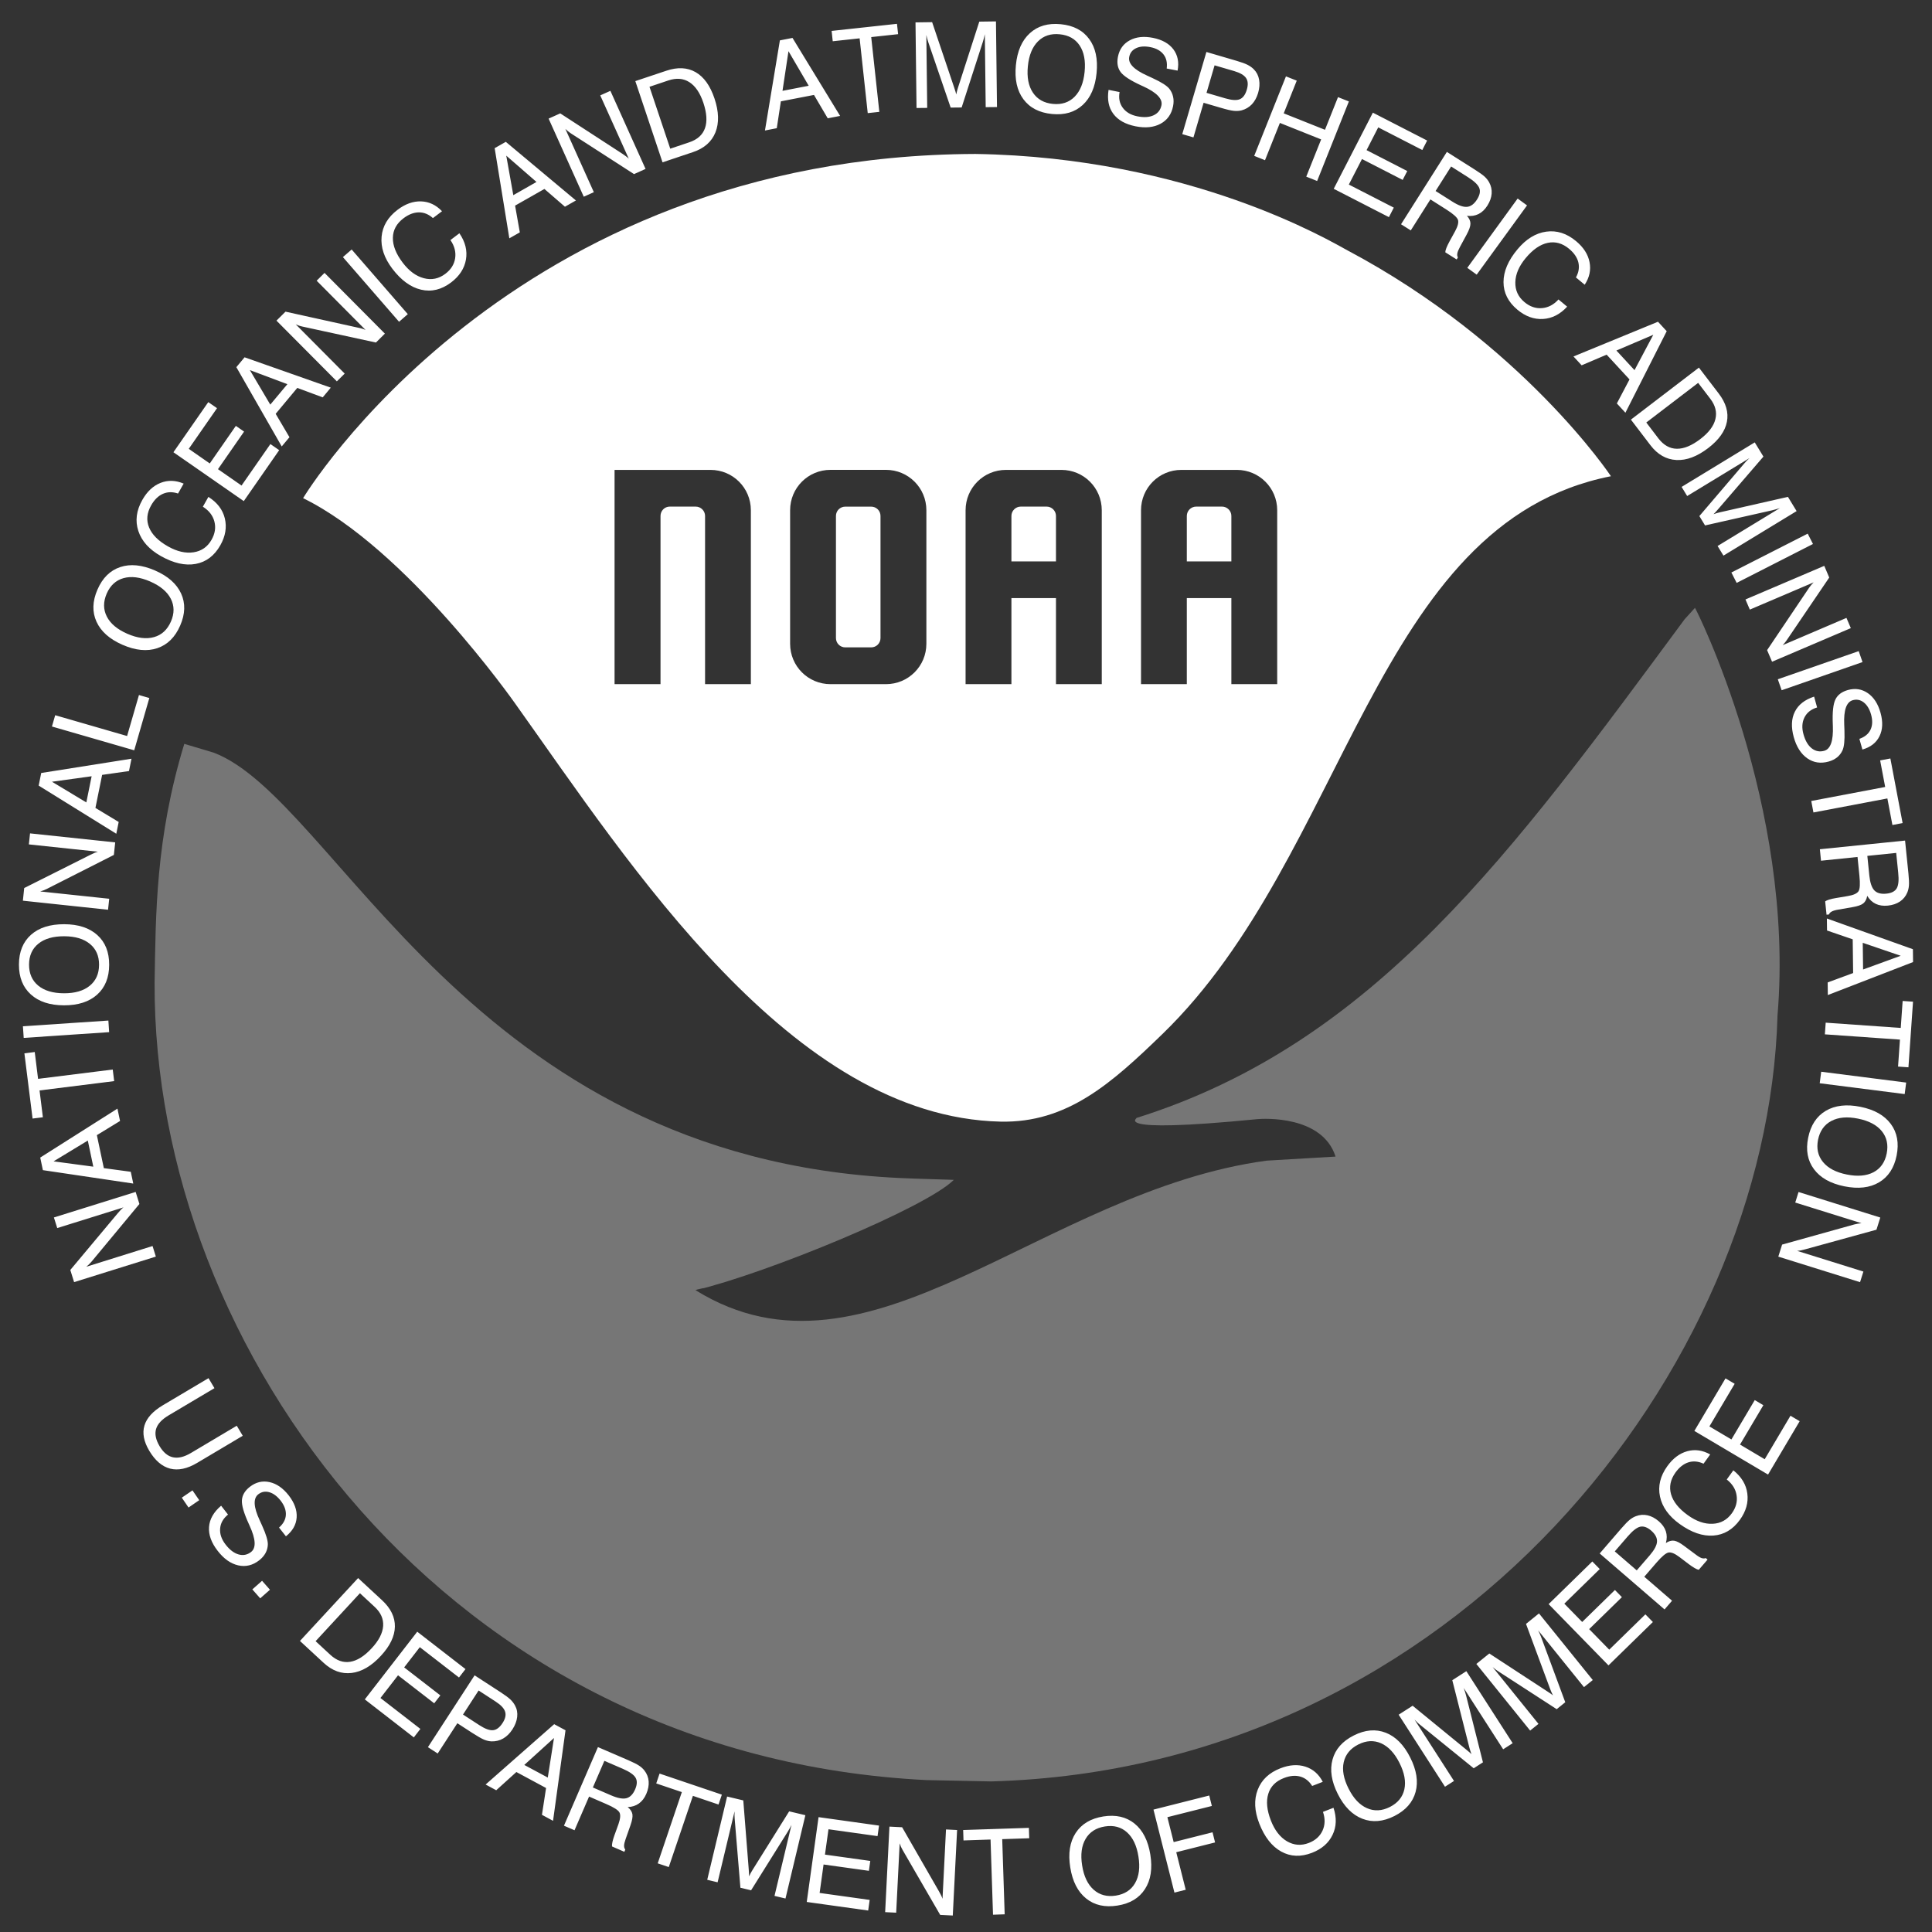 <svg width="51" height="51" viewBox="0 0 51 51" fill="none" xmlns="http://www.w3.org/2000/svg">
<rect x="0" y="0" width="51" height="51" fill="#333333" stroke="none"/>
<path opacity="0.33" d="M44.743 16.046C44.755 16.041 47.389 21.257 46.922 26.803C46.668 36.117 38.435 46.682 26.167 47.025L24.456 46.99C11.814 46.361 4.045 35.636 4.081 25.943C4.112 24.141 4.105 22.127 4.865 19.636L5.64 19.868C8.88 21.092 12.375 30.558 23.739 31.096C24.233 31.12 25.18 31.142 25.178 31.146C24.443 31.88 20.26 33.605 18.363 34.059C18.859 33.94 18.324 34.047 18.363 34.059C22.933 36.892 27.504 31.44 33.437 30.638L35.255 30.531C34.907 29.435 33.343 29.528 33.197 29.542C29.091 29.946 30.117 29.476 29.989 29.515C36.297 27.538 39.932 22.487 44.472 16.344L44.743 16.046Z" fill="white"/>
<path fill-rule="evenodd" clip-rule="evenodd" d="M35.575 6.612C35.135 6.377 31.433 4.153 25.748 4.064C13.426 4.108 8.001 13.15 8.001 13.15C10.727 14.487 13.556 18.511 13.596 18.567C16.647 22.847 20.899 29.481 26.408 29.608C28.172 29.649 29.345 28.594 30.684 27.297C35.575 22.561 36.26 13.805 42.525 12.571C42.525 12.571 40.2 9.07 35.575 6.612ZM21.923 12.403H23.387C23.978 12.403 24.454 12.879 24.454 13.469V16.994C24.454 17.584 23.978 18.06 23.387 18.06H21.923C21.332 18.06 20.857 17.584 20.857 16.994V13.469C20.857 12.879 21.332 12.403 21.923 12.403ZM22.313 13.374H22.997C23.134 13.374 23.243 13.483 23.243 13.62V16.843C23.243 16.98 23.134 17.089 22.997 17.089H22.313C22.177 17.089 22.067 16.98 22.067 16.843V13.62C22.067 13.483 22.177 13.374 22.313 13.374ZM26.555 12.404C25.964 12.404 25.489 12.879 25.489 13.47V18.06H26.699V15.788H27.875V18.06H29.084V13.47C29.084 12.879 28.609 12.404 28.018 12.404H26.555ZM26.946 13.373H27.628C27.764 13.373 27.875 13.484 27.875 13.62V14.82H26.699V13.62C26.699 13.484 26.81 13.373 26.946 13.373ZM31.185 12.404C30.595 12.404 30.12 12.879 30.12 13.47V18.06H31.329V15.788H32.505V18.06H33.715V13.47C33.715 12.879 33.239 12.404 32.649 12.404H31.185ZM31.576 13.373H32.258C32.394 13.373 32.505 13.484 32.505 13.62V14.82H31.329V13.62C31.329 13.484 31.44 13.373 31.576 13.373ZM16.223 12.404V18.06H17.436V13.62C17.436 13.484 17.543 13.373 17.68 13.373H18.364C18.501 13.373 18.612 13.484 18.612 13.62V18.06H19.821V13.47C19.821 12.879 19.346 12.404 18.755 12.404H16.223Z" fill="white"/>
<path d="M4.114 33.171L1.956 33.845L1.856 33.524L3.109 32.026C3.136 31.993 3.162 31.964 3.187 31.938C3.212 31.912 3.236 31.89 3.26 31.872L1.511 32.418L1.423 32.138L3.581 31.464L3.68 31.782L2.413 33.308C2.393 33.331 2.372 33.354 2.35 33.375C2.328 33.397 2.304 33.418 2.278 33.439L4.027 32.892L4.114 33.171ZM2.463 30.797L2.318 30.108L1.414 30.657L2.463 30.797ZM3.518 31.243L1.132 30.889L1.062 30.557L3.1 29.265L3.169 29.591L2.557 29.965L2.741 30.836L3.452 30.932L3.518 31.243ZM3.014 28.539L1.044 28.785L1.132 29.493L0.86 29.527L0.644 27.805L0.917 27.771L1.005 28.479L2.976 28.233L3.014 28.539ZM2.881 27.246L0.626 27.398L0.605 27.091L2.861 26.94L2.881 27.246ZM1.689 26.22C1.978 26.221 2.205 26.155 2.368 26.022C2.532 25.889 2.614 25.704 2.615 25.468C2.616 25.233 2.535 25.049 2.372 24.916C2.209 24.782 1.983 24.715 1.693 24.715C1.403 24.714 1.176 24.779 1.013 24.911C0.85 25.043 0.768 25.227 0.767 25.462C0.766 25.698 0.847 25.884 1.009 26.018C1.172 26.152 1.398 26.219 1.689 26.22ZM1.688 26.538C1.314 26.537 1.023 26.441 0.813 26.25C0.603 26.06 0.499 25.797 0.5 25.461C0.501 25.127 0.607 24.865 0.817 24.677C1.028 24.489 1.32 24.396 1.694 24.397C2.068 24.398 2.359 24.494 2.569 24.683C2.779 24.872 2.883 25.134 2.882 25.469C2.881 25.804 2.775 26.067 2.564 26.256C2.353 26.445 2.061 26.539 1.688 26.538ZM2.852 24.015L0.604 23.776L0.639 23.442L2.384 22.566C2.422 22.546 2.458 22.529 2.491 22.515C2.524 22.501 2.555 22.491 2.584 22.483L0.762 22.29L0.793 21.999L3.041 22.237L3.006 22.568L1.236 23.465C1.209 23.479 1.181 23.491 1.152 23.502C1.123 23.513 1.092 23.523 1.061 23.532L2.883 23.725L2.852 24.015ZM2.279 21.182L2.419 20.491L1.372 20.636L2.279 21.182ZM3.07 22.009L1.021 20.738L1.088 20.405L3.471 20.028L3.405 20.354L2.696 20.455L2.519 21.327L3.133 21.698L3.07 22.009ZM3.543 19.806L1.371 19.178L1.457 18.88L3.355 19.429L3.668 18.347L3.942 18.426L3.543 19.806ZM3.363 16.731C3.628 16.846 3.863 16.875 4.066 16.818C4.269 16.761 4.417 16.624 4.512 16.407C4.606 16.192 4.604 15.991 4.508 15.804C4.411 15.617 4.23 15.466 3.964 15.35C3.698 15.234 3.464 15.205 3.262 15.261C3.059 15.318 2.911 15.454 2.817 15.669C2.723 15.886 2.724 16.088 2.82 16.276C2.915 16.463 3.097 16.615 3.363 16.731ZM3.236 17.022C2.894 16.873 2.664 16.669 2.547 16.411C2.43 16.153 2.439 15.87 2.573 15.563C2.706 15.256 2.907 15.058 3.175 14.969C3.442 14.88 3.748 14.91 4.091 15.059C4.434 15.208 4.663 15.411 4.781 15.668C4.898 15.925 4.89 16.207 4.756 16.514C4.622 16.822 4.421 17.02 4.153 17.11C3.884 17.201 3.578 17.171 3.236 17.022ZM5.355 13.376L5.501 13.117C5.734 13.264 5.879 13.453 5.935 13.685C5.991 13.918 5.952 14.154 5.816 14.394C5.659 14.671 5.442 14.835 5.165 14.886C4.887 14.937 4.581 14.867 4.247 14.679C3.939 14.505 3.74 14.284 3.652 14.017C3.564 13.75 3.599 13.476 3.757 13.197C3.883 12.974 4.043 12.824 4.238 12.747C4.433 12.67 4.637 12.676 4.848 12.766L4.7 13.028C4.556 12.979 4.422 12.982 4.3 13.036C4.177 13.09 4.073 13.192 3.989 13.342C3.876 13.541 3.858 13.736 3.936 13.925C4.014 14.114 4.18 14.28 4.435 14.424C4.676 14.56 4.901 14.611 5.111 14.579C5.321 14.546 5.479 14.436 5.585 14.247C5.677 14.085 5.701 13.925 5.659 13.766C5.617 13.606 5.515 13.476 5.355 13.376ZM6.435 13.228L4.578 11.938L5.498 10.615L5.729 10.775L4.983 11.848L5.537 12.234L6.226 11.242L6.443 11.393L5.754 12.385L6.376 12.817L7.138 11.722L7.37 11.883L6.435 13.228ZM7.135 10.681L7.586 10.141L6.596 9.77L7.135 10.681ZM7.437 11.785L6.239 9.692L6.456 9.432L8.732 10.233L8.519 10.489L7.847 10.24L7.277 10.924L7.641 11.541L7.437 11.785ZM8.892 10.067L7.298 8.464L7.537 8.227L9.443 8.648C9.485 8.656 9.523 8.666 9.558 8.676C9.593 8.686 9.624 8.698 9.65 8.71L8.359 7.41L8.567 7.204L10.16 8.807L9.924 9.042L7.985 8.621C7.955 8.615 7.926 8.606 7.896 8.597C7.867 8.587 7.837 8.575 7.807 8.562L9.099 9.862L8.892 10.067ZM10.534 8.494L9.052 6.787L9.283 6.586L10.765 8.293L10.534 8.494ZM11.89 6.337L12.127 6.158C12.283 6.385 12.34 6.616 12.3 6.852C12.259 7.087 12.129 7.288 11.909 7.455C11.655 7.647 11.391 7.711 11.116 7.647C10.841 7.583 10.588 7.398 10.356 7.093C10.142 6.81 10.048 6.529 10.073 6.249C10.098 5.969 10.239 5.732 10.495 5.538C10.699 5.383 10.906 5.309 11.116 5.316C11.325 5.323 11.509 5.409 11.668 5.576L11.428 5.757C11.315 5.656 11.191 5.605 11.057 5.606C10.923 5.607 10.787 5.659 10.65 5.763C10.468 5.901 10.374 6.073 10.371 6.277C10.367 6.481 10.453 6.7 10.63 6.933C10.797 7.154 10.983 7.29 11.188 7.344C11.394 7.398 11.583 7.359 11.756 7.228C11.904 7.116 11.99 6.979 12.015 6.816C12.039 6.653 11.998 6.493 11.89 6.337ZM13.55 5.152L14.162 4.803L13.364 4.109L13.55 5.152ZM13.445 6.291L13.058 3.911L13.352 3.744L15.203 5.292L14.913 5.457L14.371 4.988L13.597 5.428L13.722 6.134L13.445 6.291ZM15.41 5.193L14.482 3.131L14.789 2.993L16.426 4.057C16.462 4.08 16.494 4.103 16.523 4.125C16.552 4.146 16.577 4.168 16.598 4.189L15.845 2.518L16.113 2.398L17.041 4.459L16.737 4.596L15.069 3.52C15.044 3.503 15.019 3.485 14.995 3.466C14.972 3.446 14.948 3.425 14.924 3.402L15.676 5.073L15.41 5.193ZM17.645 2.123L17.145 2.291L17.693 3.925L18.193 3.757C18.408 3.685 18.546 3.562 18.609 3.386C18.672 3.21 18.658 2.985 18.567 2.713C18.479 2.452 18.357 2.271 18.198 2.169C18.04 2.068 17.856 2.053 17.645 2.123ZM17.489 4.285L16.771 2.141L17.587 1.868C17.886 1.767 18.145 1.78 18.363 1.905C18.582 2.031 18.747 2.262 18.86 2.598C18.977 2.946 18.985 3.245 18.886 3.494C18.786 3.742 18.589 3.916 18.294 4.015L17.489 4.285ZM20.656 2.398L21.348 2.264L20.814 1.351L20.656 2.398ZM20.193 3.445L20.587 1.066L20.92 1.001L22.177 3.06L21.85 3.123L21.487 2.506L20.613 2.675L20.505 3.384L20.193 3.445ZM22.906 2.986L22.692 1.012L21.982 1.089L21.953 0.816L23.678 0.629L23.708 0.902L22.998 0.979L23.212 2.953L22.906 2.986ZM24.453 0.922L24.476 2.848L24.194 2.851L24.167 0.591L24.606 0.585L25.187 2.308C25.204 2.357 25.216 2.395 25.224 2.422C25.232 2.449 25.238 2.473 25.242 2.493C25.25 2.455 25.258 2.421 25.266 2.392C25.274 2.362 25.282 2.334 25.291 2.307L25.851 0.571L26.291 0.565L26.318 2.826L26.02 2.829L25.997 0.903C25.991 0.936 25.983 0.969 25.974 1.003C25.965 1.036 25.956 1.069 25.946 1.102L25.385 2.837L25.095 2.84L24.506 1.119C24.496 1.091 24.486 1.06 24.478 1.027C24.469 0.995 24.461 0.96 24.453 0.922ZM27.133 1.75C27.104 2.038 27.149 2.27 27.266 2.445C27.383 2.621 27.559 2.72 27.794 2.743C28.028 2.766 28.219 2.703 28.367 2.554C28.515 2.404 28.603 2.185 28.631 1.897C28.66 1.608 28.616 1.376 28.5 1.201C28.384 1.026 28.209 0.928 27.975 0.905C27.739 0.881 27.547 0.944 27.399 1.093C27.25 1.242 27.161 1.461 27.133 1.75ZM26.817 1.719C26.853 1.347 26.976 1.066 27.186 0.876C27.395 0.685 27.667 0.606 28.001 0.639C28.334 0.671 28.584 0.801 28.751 1.029C28.919 1.256 28.984 1.556 28.947 1.928C28.911 2.3 28.788 2.581 28.58 2.772C28.372 2.963 28.101 3.042 27.768 3.009C27.434 2.976 27.183 2.846 27.014 2.618C26.846 2.39 26.78 2.091 26.817 1.719ZM29.263 2.372L29.554 2.43C29.525 2.591 29.553 2.729 29.638 2.845C29.723 2.961 29.852 3.037 30.026 3.071C30.197 3.105 30.34 3.096 30.453 3.043C30.566 2.991 30.635 2.902 30.66 2.778C30.693 2.608 30.533 2.442 30.18 2.28C30.159 2.271 30.142 2.264 30.131 2.258C29.844 2.127 29.661 2.008 29.581 1.901C29.502 1.794 29.479 1.659 29.511 1.498C29.55 1.3 29.654 1.156 29.822 1.065C29.991 0.973 30.195 0.952 30.434 0.999C30.679 1.048 30.86 1.149 30.975 1.303C31.09 1.457 31.127 1.644 31.085 1.864L30.798 1.809C30.817 1.658 30.79 1.534 30.714 1.437C30.639 1.34 30.523 1.275 30.366 1.244C30.218 1.215 30.094 1.223 29.992 1.271C29.891 1.318 29.83 1.395 29.809 1.502C29.774 1.674 29.932 1.838 30.28 1.995C30.332 2.019 30.371 2.037 30.399 2.05C30.405 2.052 30.415 2.057 30.429 2.064C30.657 2.169 30.803 2.262 30.868 2.344C30.917 2.406 30.95 2.476 30.967 2.554C30.984 2.631 30.984 2.715 30.966 2.803C30.924 3.017 30.813 3.171 30.635 3.267C30.457 3.363 30.237 3.386 29.976 3.334C29.707 3.28 29.512 3.17 29.389 3.005C29.265 2.839 29.224 2.628 29.263 2.372ZM31.849 2.451L32.344 2.596C32.516 2.646 32.644 2.654 32.728 2.619C32.812 2.584 32.874 2.5 32.913 2.366C32.951 2.238 32.944 2.136 32.893 2.06C32.842 1.984 32.737 1.923 32.579 1.876L32.062 1.725L31.849 2.451ZM31.209 3.541L31.846 1.372L32.644 1.606C32.774 1.644 32.87 1.679 32.934 1.712C32.998 1.745 33.053 1.784 33.097 1.829C33.171 1.903 33.218 1.994 33.237 2.102C33.257 2.21 33.248 2.327 33.211 2.454C33.175 2.574 33.121 2.674 33.047 2.753C32.972 2.831 32.882 2.884 32.776 2.913C32.714 2.929 32.647 2.933 32.572 2.926C32.498 2.919 32.381 2.892 32.22 2.844L31.772 2.713L31.504 3.627L31.209 3.541ZM33.108 4.115L33.946 2.016L34.231 2.129L33.887 2.992L34.976 3.426L35.32 2.564L35.607 2.678L34.769 4.778L34.482 4.663L34.875 3.68L33.786 3.245L33.393 4.229L33.108 4.115ZM35.207 4.984L36.24 2.974L37.673 3.71L37.545 3.96L36.382 3.362L36.074 3.963L37.148 4.515L37.027 4.749L35.953 4.198L35.606 4.872L36.793 5.481L36.664 5.732L35.207 4.984ZM38.306 4.395L37.896 5.042L38.34 5.323C38.499 5.424 38.629 5.47 38.728 5.46C38.827 5.45 38.915 5.385 38.991 5.264C39.063 5.15 39.083 5.051 39.05 4.965C39.017 4.879 38.917 4.782 38.749 4.676L38.306 4.395ZM38.194 4.01L38.934 4.479C39.054 4.555 39.139 4.616 39.19 4.662C39.24 4.709 39.279 4.758 39.309 4.811C39.361 4.906 39.384 5.006 39.376 5.111C39.368 5.216 39.33 5.322 39.263 5.428C39.198 5.531 39.12 5.605 39.03 5.65C38.939 5.695 38.837 5.711 38.724 5.697C38.785 5.765 38.816 5.834 38.816 5.903C38.816 5.972 38.783 6.068 38.717 6.19L38.539 6.519C38.501 6.59 38.477 6.646 38.47 6.687C38.462 6.729 38.467 6.765 38.485 6.796L38.452 6.849L38.152 6.66C38.153 6.604 38.19 6.509 38.264 6.372C38.266 6.369 38.267 6.366 38.268 6.364L38.41 6.106C38.483 5.972 38.508 5.872 38.487 5.805C38.465 5.738 38.362 5.646 38.179 5.53L37.759 5.264L37.241 6.082L36.984 5.92L38.194 4.01ZM38.733 7.07L40.062 5.241L40.31 5.422L38.981 7.25L38.733 7.07ZM41.14 7.905L41.369 8.095C41.182 8.298 40.97 8.406 40.731 8.42C40.493 8.434 40.267 8.352 40.055 8.175C39.811 7.971 39.689 7.728 39.689 7.446C39.689 7.164 39.812 6.875 40.058 6.581C40.285 6.309 40.538 6.154 40.816 6.115C41.095 6.076 41.358 6.16 41.605 6.366C41.801 6.529 41.92 6.714 41.96 6.92C42.001 7.126 41.958 7.325 41.832 7.516L41.601 7.324C41.674 7.191 41.696 7.059 41.665 6.928C41.634 6.798 41.552 6.678 41.42 6.568C41.244 6.421 41.056 6.369 40.856 6.411C40.656 6.453 40.463 6.587 40.275 6.812C40.098 7.024 40.007 7.236 40.001 7.448C39.995 7.661 40.075 7.836 40.242 7.975C40.384 8.094 40.538 8.147 40.702 8.134C40.867 8.121 41.013 8.045 41.14 7.905ZM42.669 9.253L43.147 9.771L43.643 8.837L42.669 9.253ZM41.536 9.41L43.767 8.493L43.997 8.743L42.907 10.895L42.681 10.65L43.015 10.016L42.411 9.362L41.751 9.643L41.536 9.41ZM45.147 10.526L44.827 10.107L43.458 11.153L43.778 11.573C43.916 11.752 44.078 11.844 44.264 11.846C44.451 11.849 44.659 11.763 44.887 11.588C45.106 11.421 45.238 11.246 45.282 11.064C45.327 10.882 45.282 10.702 45.147 10.526ZM43.052 11.077L44.847 9.704L45.37 10.388C45.562 10.639 45.634 10.887 45.586 11.134C45.538 11.382 45.373 11.613 45.091 11.829C44.799 12.052 44.519 12.157 44.252 12.143C43.984 12.129 43.756 11.999 43.567 11.752L43.052 11.077ZM46.182 12.093L44.537 13.094L44.39 12.853L46.321 11.678L46.55 12.053L45.363 13.431C45.33 13.47 45.303 13.5 45.284 13.521C45.265 13.541 45.248 13.559 45.233 13.573C45.269 13.56 45.302 13.55 45.332 13.541C45.361 13.533 45.39 13.526 45.417 13.52L47.197 13.116L47.426 13.492L45.495 14.667L45.34 14.413L46.985 13.412C46.953 13.423 46.921 13.433 46.888 13.442C46.855 13.452 46.821 13.46 46.788 13.469L45.009 13.87L44.859 13.623L46.04 12.239C46.059 12.216 46.08 12.192 46.104 12.168C46.128 12.144 46.154 12.119 46.182 12.093ZM45.704 15.113L47.719 14.087L47.858 14.36L45.844 15.387L45.704 15.113ZM46.076 15.824L48.156 14.937L48.287 15.246L47.191 16.861C47.168 16.897 47.145 16.929 47.122 16.957C47.1 16.986 47.078 17.01 47.057 17.031L48.742 16.311L48.857 16.581L46.778 17.468L46.647 17.162L47.755 15.516C47.773 15.491 47.791 15.467 47.811 15.443C47.831 15.42 47.853 15.396 47.876 15.373L46.191 16.092L46.076 15.824ZM46.93 17.931L49.065 17.188L49.166 17.477L47.031 18.221L46.93 17.931ZM47.888 18.389L47.967 18.675C47.81 18.722 47.699 18.809 47.634 18.937C47.569 19.065 47.56 19.215 47.608 19.385C47.655 19.554 47.727 19.677 47.825 19.754C47.923 19.831 48.034 19.853 48.156 19.819C48.322 19.772 48.398 19.555 48.383 19.166C48.382 19.143 48.381 19.125 48.381 19.112C48.368 18.797 48.392 18.58 48.452 18.461C48.511 18.341 48.621 18.26 48.779 18.215C48.973 18.161 49.149 18.189 49.307 18.298C49.464 18.407 49.575 18.579 49.641 18.815C49.708 19.055 49.699 19.262 49.614 19.434C49.529 19.607 49.379 19.724 49.163 19.786L49.083 19.504C49.226 19.454 49.324 19.373 49.377 19.262C49.43 19.151 49.435 19.018 49.392 18.863C49.352 18.719 49.287 18.612 49.2 18.543C49.112 18.474 49.015 18.454 48.91 18.483C48.741 18.53 48.666 18.745 48.683 19.127C48.685 19.183 48.687 19.227 48.688 19.258C48.688 19.264 48.689 19.275 48.689 19.291C48.698 19.541 48.681 19.713 48.637 19.808C48.604 19.88 48.557 19.941 48.495 19.992C48.433 20.042 48.359 20.079 48.272 20.103C48.062 20.162 47.874 20.133 47.708 20.018C47.542 19.902 47.423 19.716 47.351 19.46C47.278 19.196 47.287 18.971 47.38 18.787C47.472 18.602 47.641 18.47 47.888 18.389ZM47.813 21.144L49.764 20.774L49.631 20.073L49.901 20.022L50.224 21.727L49.955 21.778L49.822 21.077L47.87 21.447L47.813 21.144ZM50.055 22.515L49.293 22.593L49.346 23.115C49.366 23.303 49.41 23.433 49.479 23.505C49.548 23.576 49.654 23.605 49.796 23.59C49.929 23.577 50.02 23.53 50.067 23.452C50.115 23.373 50.129 23.235 50.108 23.037L50.055 22.515ZM50.289 22.189L50.378 23.061C50.392 23.202 50.397 23.307 50.391 23.375C50.386 23.442 50.371 23.504 50.348 23.56C50.306 23.66 50.241 23.739 50.154 23.798C50.066 23.857 49.96 23.893 49.834 23.906C49.713 23.918 49.607 23.903 49.516 23.86C49.425 23.817 49.349 23.746 49.29 23.648C49.274 23.738 49.239 23.805 49.185 23.848C49.131 23.891 49.035 23.924 48.898 23.947L48.529 24.011C48.45 24.024 48.392 24.041 48.355 24.061C48.317 24.08 48.292 24.107 48.279 24.14L48.216 24.146L48.18 23.794C48.224 23.761 48.322 23.73 48.475 23.704C48.479 23.703 48.482 23.703 48.484 23.703L48.775 23.654C48.925 23.629 49.019 23.587 49.059 23.528C49.098 23.47 49.106 23.333 49.084 23.117L49.034 22.622L48.07 22.721L48.04 22.418L50.289 22.189ZM49.172 24.888L49.181 25.592L50.174 25.23L49.172 24.888ZM48.225 24.246L50.496 25.057L50.5 25.396L48.25 26.267L48.246 25.934L48.918 25.686L48.907 24.796L48.229 24.563L48.225 24.246ZM48.194 26.996L50.175 27.135L50.225 26.423L50.499 26.442L50.378 28.174L50.104 28.155L50.154 27.443L48.172 27.304L48.194 26.996ZM48.075 28.291L50.318 28.577L50.279 28.881L48.036 28.595L48.075 28.291ZM49.047 29.529C48.763 29.471 48.528 29.492 48.342 29.591C48.156 29.689 48.039 29.855 47.992 30.086C47.946 30.317 47.99 30.513 48.123 30.675C48.257 30.838 48.466 30.947 48.75 31.004C49.035 31.062 49.27 31.041 49.456 30.944C49.641 30.846 49.757 30.682 49.804 30.451C49.85 30.219 49.807 30.022 49.674 29.859C49.541 29.696 49.332 29.586 49.047 29.529ZM49.11 29.217C49.476 29.291 49.743 29.441 49.912 29.669C50.081 29.896 50.132 30.175 50.066 30.504C50 30.832 49.845 31.067 49.602 31.211C49.359 31.355 49.054 31.39 48.687 31.316C48.321 31.242 48.054 31.092 47.885 30.865C47.716 30.639 47.664 30.362 47.731 30.034C47.797 29.705 47.952 29.468 48.195 29.323C48.439 29.179 48.744 29.143 49.11 29.217ZM47.477 31.466L49.635 32.14L49.534 32.461L47.652 32.979C47.611 32.99 47.572 33 47.537 33.007C47.501 33.014 47.469 33.018 47.44 33.02L49.189 33.566L49.101 33.846L46.943 33.172L47.043 32.854L48.954 32.321C48.983 32.313 49.013 32.307 49.044 32.302C49.074 32.297 49.106 32.293 49.139 32.29L47.39 31.744L47.477 31.466Z" fill="white"/>
<path d="M4.298 37.096L5.504 36.38L5.661 36.644L4.452 37.362C4.27 37.47 4.159 37.59 4.12 37.722C4.081 37.855 4.112 38.005 4.212 38.174C4.311 38.341 4.429 38.44 4.567 38.469C4.704 38.499 4.862 38.461 5.042 38.354L6.25 37.636L6.408 37.901L5.202 38.618C4.942 38.772 4.705 38.822 4.491 38.768C4.278 38.713 4.094 38.555 3.939 38.295C3.795 38.052 3.753 37.831 3.813 37.631C3.872 37.432 4.034 37.253 4.298 37.096ZM4.799 39.535L5.081 39.342L5.259 39.601L4.977 39.795L4.799 39.535ZM5.837 39.747L6.019 39.981C5.892 40.084 5.822 40.207 5.811 40.35C5.799 40.494 5.848 40.635 5.957 40.775C6.064 40.913 6.178 40.999 6.298 41.033C6.418 41.067 6.528 41.045 6.628 40.968C6.765 40.861 6.752 40.631 6.59 40.277C6.581 40.256 6.573 40.24 6.568 40.228C6.437 39.942 6.376 39.732 6.386 39.599C6.396 39.466 6.466 39.349 6.596 39.248C6.755 39.124 6.928 39.083 7.115 39.124C7.302 39.165 7.47 39.282 7.621 39.474C7.774 39.671 7.844 39.866 7.831 40.058C7.818 40.25 7.723 40.415 7.548 40.555L7.366 40.324C7.48 40.223 7.54 40.111 7.546 39.989C7.553 39.866 7.507 39.741 7.409 39.614C7.316 39.496 7.216 39.421 7.109 39.391C7.001 39.36 6.905 39.379 6.818 39.446C6.68 39.553 6.692 39.781 6.853 40.127C6.876 40.179 6.894 40.219 6.907 40.246C6.91 40.252 6.914 40.262 6.921 40.277C7.024 40.505 7.074 40.671 7.07 40.775C7.067 40.854 7.046 40.929 7.008 40.999C6.969 41.069 6.915 41.131 6.844 41.187C6.672 41.321 6.487 41.366 6.29 41.322C6.092 41.278 5.911 41.151 5.748 40.941C5.579 40.725 5.503 40.514 5.518 40.308C5.533 40.102 5.64 39.915 5.837 39.747ZM6.661 41.956L6.918 41.729L7.126 41.965L6.869 42.192L6.661 41.956ZM9.888 42.416L9.501 42.057L8.331 43.323L8.718 43.681C8.884 43.835 9.06 43.897 9.244 43.867C9.429 43.838 9.619 43.718 9.814 43.507C10.001 43.305 10.101 43.11 10.114 42.923C10.127 42.736 10.052 42.567 9.888 42.416ZM7.918 43.317L9.453 41.657L10.085 42.242C10.316 42.456 10.429 42.689 10.424 42.941C10.419 43.192 10.296 43.449 10.055 43.709C9.806 43.979 9.548 44.13 9.282 44.162C9.016 44.194 8.769 44.105 8.541 43.893L7.918 43.317ZM9.63 44.86L11.014 43.073L12.288 44.06L12.116 44.282L11.082 43.481L10.669 44.015L11.624 44.754L11.462 44.963L10.507 44.224L10.043 44.823L11.097 45.639L10.924 45.863L9.63 44.86ZM12.222 45.26L12.655 45.541C12.805 45.638 12.925 45.682 13.016 45.673C13.107 45.664 13.19 45.601 13.266 45.484C13.339 45.372 13.362 45.272 13.334 45.185C13.307 45.097 13.224 45.009 13.086 44.919L12.634 44.625L12.222 45.26ZM11.296 46.121L12.528 44.225L13.226 44.678C13.339 44.752 13.422 44.814 13.474 44.863C13.526 44.913 13.566 44.966 13.596 45.022C13.646 45.114 13.665 45.214 13.652 45.323C13.64 45.432 13.598 45.542 13.526 45.653C13.457 45.759 13.376 45.838 13.283 45.892C13.189 45.946 13.087 45.971 12.977 45.968C12.914 45.966 12.848 45.951 12.779 45.923C12.71 45.894 12.605 45.834 12.464 45.743L12.073 45.489L11.554 46.288L11.296 46.121ZM13.84 46.59L14.46 46.923L14.624 45.879L13.84 46.59ZM12.819 47.107L14.629 45.514L14.928 45.675L14.599 48.065L14.306 47.907L14.415 47.199L13.631 46.777L13.099 47.258L12.819 47.107ZM15.954 46.482L15.65 47.185L16.132 47.393C16.306 47.468 16.441 47.493 16.537 47.468C16.634 47.442 16.71 47.364 16.767 47.232C16.82 47.109 16.824 47.008 16.778 46.928C16.732 46.848 16.618 46.769 16.436 46.69L15.954 46.482ZM15.784 46.119L16.588 46.466C16.718 46.523 16.812 46.57 16.869 46.608C16.925 46.645 16.973 46.688 17.01 46.736C17.077 46.821 17.114 46.917 17.123 47.022C17.131 47.127 17.111 47.237 17.061 47.353C17.013 47.465 16.947 47.55 16.865 47.608C16.783 47.667 16.685 47.698 16.57 47.703C16.641 47.76 16.682 47.823 16.694 47.891C16.705 47.959 16.687 48.059 16.64 48.191L16.516 48.543C16.489 48.619 16.475 48.678 16.474 48.72C16.473 48.762 16.484 48.797 16.506 48.825L16.481 48.883L16.156 48.742C16.148 48.688 16.17 48.587 16.221 48.441C16.223 48.437 16.224 48.434 16.225 48.432L16.325 48.155C16.375 48.012 16.385 47.909 16.353 47.846C16.321 47.783 16.205 47.709 16.006 47.623L15.55 47.425L15.166 48.314L14.887 48.194L15.784 46.119ZM17.362 49.188L17.999 47.307L17.323 47.078L17.411 46.818L19.055 47.374L18.967 47.635L18.291 47.406L17.654 49.286L17.362 49.188ZM19.391 47.815L18.943 49.688L18.669 49.622L19.194 47.424L19.621 47.526L19.764 49.338C19.768 49.389 19.771 49.429 19.772 49.458C19.773 49.486 19.774 49.51 19.773 49.531C19.79 49.496 19.805 49.465 19.82 49.438C19.835 49.411 19.85 49.386 19.865 49.362L20.832 47.815L21.26 47.917L20.735 50.116L20.445 50.047L20.893 48.173C20.878 48.204 20.863 48.234 20.846 48.264C20.829 48.294 20.812 48.324 20.794 48.353L19.827 49.899L19.545 49.832L19.394 48.019C19.391 47.989 19.389 47.957 19.389 47.923C19.388 47.889 19.389 47.853 19.391 47.815ZM21.296 50.207L21.608 47.968L23.204 48.191L23.165 48.469L21.87 48.288L21.777 48.957L22.973 49.124L22.937 49.385L21.74 49.218L21.636 49.969L22.957 50.153L22.918 50.433L21.296 50.207ZM23.366 50.476L23.479 48.218L23.814 48.235L24.787 49.928C24.808 49.965 24.827 50 24.843 50.032C24.859 50.065 24.871 50.095 24.88 50.123L24.972 48.293L25.265 48.308L25.151 50.565L24.819 50.549L23.825 48.832C23.809 48.805 23.796 48.778 23.783 48.75C23.771 48.721 23.759 48.692 23.749 48.66L23.657 50.49L23.366 50.476ZM26.213 50.544L26.148 48.559L25.434 48.583L25.425 48.308L27.16 48.251L27.169 48.525L26.456 48.549L26.521 50.533L26.213 50.544ZM28.566 49.245C28.611 49.531 28.713 49.744 28.87 49.884C29.028 50.024 29.223 50.076 29.457 50.039C29.689 50.002 29.858 49.892 29.963 49.71C30.068 49.528 30.098 49.294 30.052 49.008C30.007 48.721 29.906 48.508 29.749 48.368C29.593 48.228 29.398 48.177 29.166 48.214C28.933 48.251 28.763 48.361 28.657 48.542C28.55 48.724 28.52 48.958 28.566 49.245ZM28.252 49.295C28.193 48.926 28.241 48.623 28.395 48.386C28.55 48.148 28.793 48.003 29.124 47.95C29.454 47.898 29.729 47.96 29.949 48.138C30.168 48.315 30.307 48.589 30.366 48.958C30.425 49.327 30.378 49.63 30.224 49.867C30.071 50.105 29.829 50.25 29.499 50.302C29.167 50.355 28.891 50.293 28.671 50.115C28.45 49.937 28.311 49.664 28.252 49.295ZM31.002 49.96L30.449 47.769L31.921 47.397L31.99 47.673L30.816 47.969L30.982 48.627L32.008 48.368L32.075 48.636L31.05 48.894L31.3 49.885L31.002 49.96ZM34.923 47.829L35.201 47.721C35.288 47.982 35.28 48.221 35.176 48.436C35.073 48.651 34.892 48.809 34.635 48.909C34.338 49.024 34.066 49.013 33.82 48.876C33.573 48.739 33.38 48.492 33.241 48.135C33.113 47.805 33.099 47.508 33.2 47.246C33.301 46.983 33.502 46.794 33.801 46.678C34.04 46.585 34.259 46.571 34.459 46.635C34.659 46.699 34.812 46.832 34.918 47.036L34.638 47.145C34.557 47.016 34.452 46.933 34.323 46.897C34.194 46.861 34.049 46.874 33.889 46.937C33.675 47.02 33.538 47.159 33.479 47.354C33.419 47.55 33.442 47.784 33.548 48.057C33.648 48.314 33.79 48.497 33.972 48.605C34.156 48.712 34.348 48.727 34.55 48.649C34.723 48.582 34.843 48.473 34.912 48.323C34.98 48.173 34.984 48.008 34.923 47.829ZM35.599 47.215C35.729 47.474 35.891 47.646 36.084 47.731C36.276 47.816 36.478 47.806 36.689 47.7C36.899 47.593 37.027 47.438 37.072 47.232C37.116 47.027 37.073 46.795 36.943 46.537C36.812 46.277 36.651 46.105 36.459 46.019C36.267 45.934 36.066 45.944 35.856 46.05C35.645 46.157 35.517 46.313 35.471 46.518C35.425 46.723 35.468 46.956 35.599 47.215ZM35.315 47.358C35.147 47.025 35.1 46.722 35.175 46.449C35.249 46.175 35.437 45.963 35.736 45.812C36.035 45.661 36.316 45.637 36.579 45.739C36.842 45.841 37.058 46.059 37.226 46.393C37.395 46.727 37.442 47.03 37.368 47.303C37.294 47.575 37.108 47.787 36.81 47.938C36.51 48.089 36.228 48.114 35.964 48.011C35.7 47.909 35.483 47.692 35.315 47.358ZM37.34 45.393L38.382 47.013L38.144 47.165L36.921 45.264L37.29 45.027L38.697 46.178C38.738 46.211 38.768 46.236 38.789 46.255C38.811 46.274 38.828 46.29 38.843 46.305C38.829 46.269 38.818 46.236 38.809 46.207C38.8 46.178 38.792 46.149 38.785 46.122L38.337 44.353L38.708 44.115L39.931 46.016L39.68 46.177L38.638 44.558C38.65 44.589 38.661 44.621 38.671 44.654C38.681 44.687 38.691 44.72 38.7 44.753L39.146 46.521L38.902 46.678L37.489 45.532C37.465 45.514 37.441 45.493 37.416 45.469C37.392 45.446 37.366 45.421 37.34 45.393ZM39.402 44.007L40.612 45.506L40.392 45.683L38.972 43.924L39.314 43.648L40.836 44.643C40.88 44.671 40.913 44.693 40.936 44.709C40.959 44.725 40.978 44.74 40.994 44.753C40.977 44.719 40.962 44.687 40.95 44.659C40.938 44.631 40.927 44.604 40.917 44.577L40.283 42.867L40.625 42.59L42.045 44.349L41.813 44.536L40.604 43.038C40.619 43.068 40.633 43.098 40.647 43.13C40.66 43.162 40.674 43.194 40.686 43.225L41.319 44.935L41.093 45.118L39.566 44.129C39.54 44.113 39.514 44.095 39.487 44.075C39.46 44.055 39.431 44.032 39.402 44.007ZM42.46 43.962L40.88 42.345L42.033 41.219L42.229 41.419L41.294 42.333L41.766 42.816L42.63 41.972L42.814 42.161L41.95 43.005L42.48 43.547L43.434 42.615L43.632 42.817L42.46 43.962ZM42.626 40.953L43.206 41.454L43.549 41.057C43.672 40.913 43.737 40.792 43.741 40.693C43.746 40.593 43.694 40.497 43.586 40.403C43.484 40.316 43.389 40.282 43.299 40.301C43.209 40.321 43.099 40.406 42.969 40.556L42.626 40.953ZM42.228 41.008L42.801 40.344C42.894 40.237 42.967 40.162 43.02 40.119C43.074 40.076 43.128 40.044 43.185 40.023C43.286 39.985 43.389 39.977 43.492 40.001C43.595 40.024 43.694 40.077 43.789 40.159C43.881 40.239 43.943 40.326 43.974 40.422C44.005 40.518 44.006 40.621 43.975 40.732C44.052 40.681 44.124 40.661 44.193 40.671C44.261 40.681 44.351 40.728 44.462 40.812L44.762 41.035C44.825 41.084 44.877 41.115 44.917 41.129C44.958 41.142 44.994 41.143 45.028 41.129L45.075 41.17L44.843 41.439C44.789 41.43 44.7 41.379 44.575 41.286C44.572 41.284 44.57 41.282 44.568 41.28L44.333 41.102C44.212 41.01 44.117 40.971 44.047 40.982C43.978 40.994 43.872 41.082 43.73 41.246L43.405 41.622L44.138 42.255L43.94 42.485L42.228 41.008ZM45.582 39.055L45.756 38.813C45.971 38.985 46.095 39.189 46.125 39.426C46.156 39.663 46.091 39.893 45.93 40.118C45.744 40.376 45.51 40.515 45.229 40.535C44.947 40.556 44.651 40.454 44.339 40.23C44.052 40.023 43.879 39.782 43.82 39.507C43.761 39.232 43.826 38.964 44.013 38.703C44.163 38.495 44.338 38.364 44.541 38.308C44.743 38.253 44.944 38.281 45.145 38.394L44.969 38.638C44.831 38.574 44.698 38.562 44.57 38.602C44.442 38.643 44.328 38.733 44.228 38.872C44.094 39.059 44.056 39.25 44.112 39.446C44.169 39.642 44.316 39.826 44.554 39.997C44.778 40.158 44.996 40.234 45.209 40.224C45.421 40.215 45.59 40.122 45.717 39.946C45.825 39.795 45.867 39.639 45.842 39.476C45.818 39.312 45.731 39.172 45.582 39.055ZM46.672 38.925L44.727 37.773L45.549 36.386L45.791 36.529L45.124 37.654L45.705 37.998L46.321 36.959L46.548 37.094L45.932 38.133L46.584 38.52L47.264 37.372L47.507 37.516L46.672 38.925Z" fill="white"/>
</svg>
